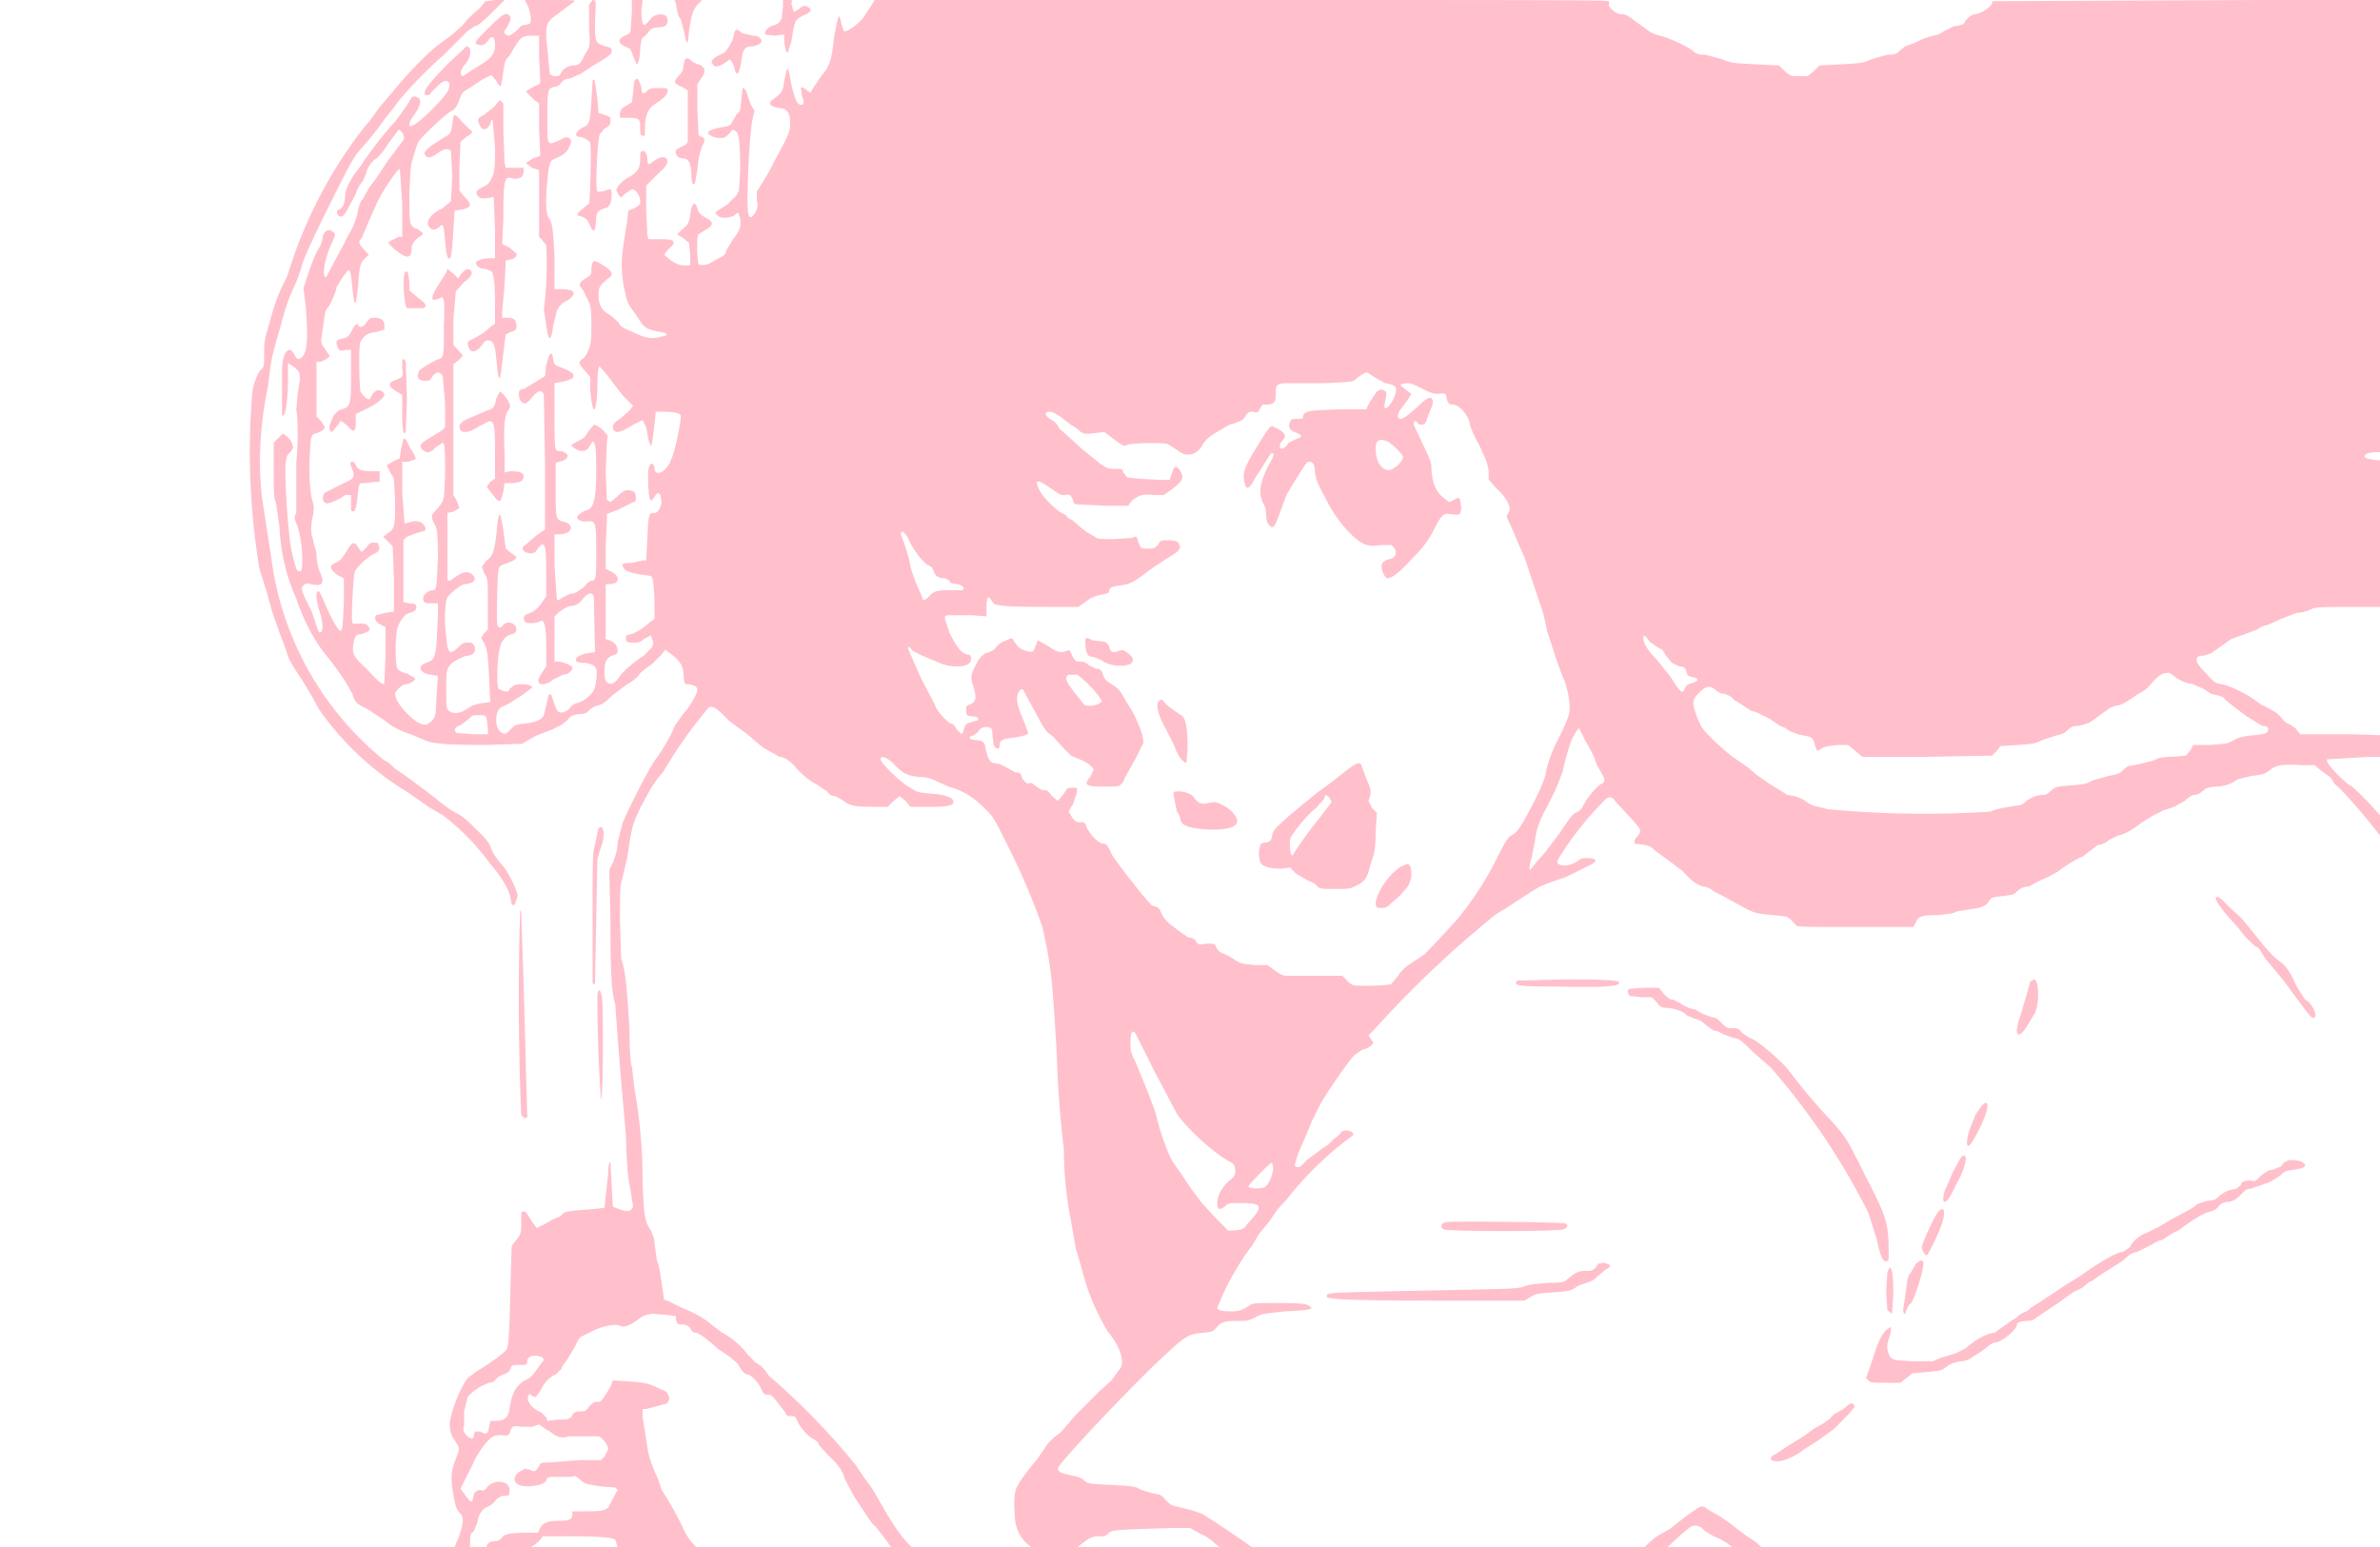 <svg xmlns="http://www.w3.org/2000/svg" preserveAspectRatio="xMidYMid meet" viewBox="0 0 2000 1300" style="background-color:yellow"><style>@keyframes glow {0% {filter: drop-shadow(16px 16px 20px yellow) brightness(100%);}to {filter: drop-shadow(16px 16px 20px white) brightness(100%);}}path {fill: mediumspringgreen;animation: glow 6s ease-in-out infinite alternate;}.yak {fill: pink;}.yak:hover {fill: coral;}.icon {fill: pink;}</style><path class ="yak" d="m408 1-4 5-10 9-6 7-8 7-12 9c-7 5-25 23-37 38l-12 14-5 7a120 120 0 0 1-8 10 380 380 0 0 0-59 108l-6 18c-8 15-11 25-15 40-3 10-4 13-4 23 0 11 0 12-2 14-3 2-7 12-8 20a602 602 0 0 0 6 148l6 19 5 18 6 17 6 16c1 5 4 10 8 16a352 352 0 0 1 19 32 246 246 0 0 0 75 70l17 12 12 7a192 192 0 0 1 40 41c8 9 17 23 17 29l1 5c2 1 2 1 3-1l2-6c0-4-8-21-13-26-5-6-8-10-10-16-2-4-5-8-13-15-5-6-12-11-14-12-6-3-9-5-20-14l-12-9-8-6-7-5-6-4c-3-3-6-6-9-7a262 262 0 0 1-95-170l-4-26-4-26a294 294 0 0 1 5-91c3-23 2-22 10-49 6-23 8-27 14-40l4-11c0-4 8-22 26-58 17-34 18-36 27-46a252 252 0 0 0 18-23l8-10c7-10 25-29 41-43l20-20 6-4c2 0 7-4 14-11l11-11h-8l-8 1zM444 6c2 6 3 12 1 14l-4 1c-2 0-4 1-5 3-3 3-7 6-9 6l-2-1c-2-2-2-2 1-6 3-6 4-8 2-10-3-3-6-1-18 11-9 9-11 11-10 13l4 1c3 0 4-1 7-5s5-1 5 5-3 11-10 15l-11 7-6 4c-3-1-2-5 1-9 6-6 7-16 2-16l-15 14c-18 18-24 27-18 27 2 0 3-1 3-2l6-6c3-3 5-4 7-4 3 1 4 3 1 9-4 7-26 29-31 29-2 0-1-4 2-8 6-8 8-14 4-16s-5-1-8 5l-10 14a325 325 0 0 0-31 40c-6 7-11 16-12 23 0 7-2 11-5 12s-2 5 1 6c2 0 3-1 6-6l7-13c1-4 4-9 6-11l3-7c0-3 4-9 7-11 2-1 7-6 11-13l9-12c1 0 4 3 4 5 1 2 0 4-1 5l-12 16-6 9-4 6-6 8-5 9c-2 2-3 5-4 9-1 7-5 17-8 21l-4 8-15 28c-4 0-1-17 5-29 3-7 3-7 1-9-4-4-9 0-9 6l-2 6c-4 6-5 9-10 23l-4 12 2 16c2 29 1 37-3 42-3 3-5 2-7-3-2-2-2-3-4-3-3 1-5 4-6 15v40c3 3 5-14 5-31v-13l6 4c4 4 4 5 4 10l-2 13-1 13c2 8 1 38 0 42v44c-2 4-2 4 1 11 3 11 4 19 4 29 0 9-1 9-2 9-3 0-3-1-7-17-3-15-6-62-5-74 1-5 1-7 4-9 2-3 3-4 2-5 0-3-3-7-6-9-2-2-2-2-6 2l-4 4v23c0 20 0 23 2 28l3 21a161 161 0 0 0 14 59c6 18 15 36 27 50 7 9 15 20 20 30 3 8 3 8 13 13l15 10c6 5 12 8 21 11l12 5c6 3 18 4 52 4l30-1 3-2 9-5 13-5 8-4 5-4c3-4 4-4 10-5 5 0 6-1 8-3 1-1 3-3 7-4s7-3 13-9l12-9c2-1 7-4 10-8s10-8 12-10l7-7 3-4 8 6c5 5 6 7 7 11 1 13 1 12 5 12 5 1 7 2 7 5s-7 15-12 20l-7 10c-2 6-10 20-16 28s-23 42-28 54l-4 16c0 6-2 12-4 17l-3 6 1 42c0 46 1 62 4 71l2 27 3 38 4 45c1 34 2 36 4 47l2 13c-2 4-4 5-12 2l-5-2-1-18-1-19c-1-2-2 4-2 10l-3 28-9 1c-26 2-24 2-28 6l-7 3-7 4-6 3-5-7c-3-5-4-7-6-7s-2 0-2 9 0 10-5 16l-3 4-1 32c-1 50-2 54-4 56-5 5-20 15-24 17l-8 6c-6 8-13 25-15 37 0 6 0 7 2 12l5 8c1 3 1 3-2 11-4 10-4 15-3 24 2 13 3 18 6 21 4 4 4 8-1 22-6 13-6 18-2 29l3 8h22l1-3 2-6c2-5 8-11 15-12l4-4c2-3 2-3 8-3s11-3 16-8l2-3h20c28 0 39 1 41 3 1 2 3 10 2 13-1 2-2 4-6 5l-9 5-4 4h-40l-1 3-1 4c-1 2 3 2 81 2l78-1c-2 0-3-1-6-5s-3-5-5-5c-3 1-4 1-8-6l-12-12c-6-6-9-10-13-19a276 276 0 0 0-17-30l-3-9c-5-11-8-19-9-27l-2-13-2-12v-7h3l8-2 7-2c2 0 3-1 4-3 1-3-1-7-3-8l-9-4c-7-3-9-3-20-4l-14-1c-1 0-2 1-2 3-1 3-8 14-10 15h-3c-2 0-3 1-6 4-2 3-3 4-7 4s-6 1-7 3c-1 3-3 4-13 4l-8 1-1-3-4-4c-8-3-13-10-11-14 1-2 1-2 3 0l3 1 4-5c3-7 8-12 13-14l5-5c0-2 3-5 5-8l7-12c2-5 4-7 5-7l6-3c9-5 21-8 26-6 3 2 8 0 15-5 5-4 7-4 12-5l13 1 7 1v3c1 3 1 4 5 4s5 1 7 3c1 3 3 4 5 4 4 1 11 7 19 14l9 6 7 6c3 6 6 9 8 9 3 0 10 7 12 13 2 4 3 4 6 4 2 0 3 1 7 6l7 9c1 3 2 3 5 3s3 0 5 4c2 5 8 12 13 15 2 1 5 3 5 5l8 9c8 7 12 13 14 20l8 15 10 15c2 3 5 8 8 10l10 13c5 8 10 13 21 20l10 9 5 5h21l-6-7-10-9c-11-6-15-9-21-14-8-8-13-15-22-30l-11-19-8-11-6-9a592 592 0 0 0-73-75c-3-5-7-9-11-11l-7-7c-4-6-13-14-21-18l-8-6-5-4-6-4-8-4-9-4-8-4-5-2-2-14c-1-6-2-15-4-19l-2-14c0-4-1-6-3-11-5-7-6-12-7-41a436 436 0 0 0-7-79l-2-18c-1 0-2-14-2-31-2-35-4-53-7-59l-1-33c0-27 0-29 2-35l4-17c4-26 4-27 11-42 8-15 11-21 19-30l8-13a390 390 0 0 1 31-42c5 0 6 1 17 12l15 11 7 6 6 5 7 4 7 4c4 0 8 3 12 7 8 9 13 13 19 16l9 6c2 3 4 4 7 4l7 4c5 4 9 5 25 5h12l5-5 5-4 5 4 4 5h17c13 0 16-1 18-2 4-4-2-8-17-9-11-1-12-1-18-5-9-5-25-21-25-24 0-4 7-1 13 6 6 6 10 8 20 9 6 0 9 1 13 3l11 5a62 62 0 0 1 29 17c9 8 10 11 23 37a565 565 0 0 1 27 64l3 14c5 25 6 42 9 92a917 917 0 0 0 6 81 319 319 0 0 0 6 60l4 23 5 17a187 187 0 0 0 22 53c9 11 14 23 11 30l-8 11-11 10-19 19-6 7-7 8c-6 4-11 9-13 13l-7 10c-7 8-16 20-17 24-2 4-2 15-1 26 1 9 5 16 11 21 4 3 4 4 4 8-1 6-5 14-10 20l-3 4h21l5-7 8-8c1 0 7-5 12-11 14-12 16-13 23-13 4 0 5 0 8-3 3-2 4-2 22-3l32-1h14l9 5c5 2 10 6 12 8 8 6 7 6 11 5s4-1 8 3l7 4c2 0 4 1 5 3s4 3 6 4c3 1 5 2 6 5l3 3 3 3c1 3 1 3 11 3h9l-2-2-5-4-7-6-8-7-16-11-16-11-15-10-11-7-9-3-12-3c-5-1-6-2-10-6-3-4-4-4-10-5l-10-3c-5-3-6-3-22-4-21-1-23-1-26-4-2-2-5-3-10-4-9-2-12-3-12-6 0-4 68-76 94-99 14-13 17-14 28-15 8-1 8-1 11-4 4-5 7-6 18-6 8 0 9 0 15-3 5-3 6-3 25-5 21-1 24-2 21-4-3-3-11-3-30-3-16 0-18 0-21 2-6 4-9 5-16 5s-11-1-11-3a213 213 0 0 1 29-52l6-10 9-11 6-9 9-10a282 282 0 0 1 55-53c1-2-2-4-6-4-3 0-4 1-5 3l-6 5-4 4-6 4-8 6-4 3-3 3c-2 3-6 4-7 1l3-10 7-16 4-10 5-10c3-8 27-43 32-47l6-4c3 0 9-4 9-6l-2-3-2-3 5-5a890 890 0 0 1 100-95l4-3 7-4 15-10 13-8 10-4 12-4 10-5 8-4c9-4 9-7-1-7-4 0-5 1-8 3s-8 4-13 3c-4-1-4-2-2-6a262 262 0 0 1 36-46c5-6 8-7 12-1l12 13c10 11 10 11 5 17-2 3-2 3-1 5l8 1c5 1 6 2 9 5l7 5 16 12c9 10 12 11 17 13 3 0 7 2 9 4l8 4 9 5 13 7c7 3 10 3 20 4 11 1 12 1 15 4l4 4c0 2 3 2 49 2h50l2-4c2-5 5-6 19-6 7-1 12-1 15-3l12-2c9-1 13-3 15-6 2-4 3-4 12-5 7-1 9-1 11-3 3-3 6-5 11-5l7-4 9-4 9-5c6-5 18-12 20-12l5-4 8-6c3 0 7-2 9-4l8-4c6-1 14-6 20-11l10-6 8-4 9-3 9-5c3-3 6-5 8-5s5-1 9-5c2-1 5-2 11-2 8-1 12-3 16-6l12-3c10-1 12-2 17-6 4-3 10-4 25-3h11l6 5 7 5 1 1 3 5c6 4 30 32 40 46l14 20 13 19 11 18 14 23c5 9 11 22 15 27l8 15c3 7 13 23 16 26l7 3c4 1 6 2 10 6l11 9 7 4v-6c0-6 0-7-3-10-4-4-15-10-21-12l-6-3c-3-4-7-12-9-20-1-5-6-15-11-25a515 515 0 0 1-21-41 251 251 0 0 0-28-40c-4-6-9-12-14-15l-8-9c-5-8-27-31-32-34-4-2-16-14-19-19-1-3-1-3 1-3l34-2h32l3 3c4 4 11 5 28 5h11l4 4 4 5h13c10 0 13-1 15-2 5-3 3-7-4-9l-8-4-12-4-9-3-5-4-15-3-15-2c-5-3-16-4-60-5h-40l-4-5-6-4c-1 0-3-1-5-4l-5-5-7-4-6-3-7-5c-6-4-19-11-26-12-5-1-6-1-13-9-6-6-8-9-8-11 0-3 1-4 6-4l6-2 17-12 11-4 11-4c2-2 5-3 9-4l11-5 13-5c5 0 10-2 12-3 4-2 6-2 55-2h50l5 2c5 2 7 3 18 3 12 1 17 2 20 5 2 3 6 4 18 5 11 1 13 1 16 3l4 3V395l-3-2c-4-4-10-5-33-6h-18l-5-4-5-4h-43l-4 4-4 4h-11c-13-1-15-2-15-4 1-2 4-3 13-3 6 0 6 0 11-4s4-4 12-5c6 0 8-1 11-3 4-3 4-3 23-4 29-1 28-1 31-5l3-4h37V0h-227l-227 1c2 3-9 11-15 11-2 0-8 5-8 7 0 1-5 3-9 3l-8 4-5 3c-10 2-14 4-20 7l-8 3-4 3c-3 3-4 4-11 4l-14 4c-6 3-8 3-24 4l-19 1-5 5-5 4h-7c-7 0-7 0-12-4l-5-5-20-1c-19-1-20-1-27-4l-15-4c-6 0-8-1-10-3-5-4-20-11-28-13-5-1-8-3-11-5l-4-3-7-5c-5-4-7-5-10-5-4 0-8-3-11-7V1c1-1-75-1-308-1H735l-3 5-6 9c-3 5-15 14-17 12l-2-6c-1-6-2-8-3-4l-3 14c-2 21-4 26-11 34l-6 9-3 5-4-3c-3-2-3-2-4-1l1 7c2 5 2 7-1 7s-5-4-8-17c-3-17-3-17-6-3-1 9-2 10-10 16-4 3-2 6 8 7 5 1 7 5 7 12 0 5 0 7-5 17l-9 17-3 6-6 10-5 8v7c1 5 1 6-1 10-3 5-5 6-6 2-2-5 0-57 3-78l2-9-3-5-3-8c0-2-2-6-4-6l-1 10c-1 9-1 10-4 12l-4 7c-1 2-2 3-9 4-9 2-11 3-11 5 1 2 6 4 11 4 3 0 4-1 8-5 1-3 3-2 5 0s3 10 3 32l-1 17-2 4-8 8-8 5-2 2 2 2c2 2 3 2 8 2 3-1 6-1 7-3 2-2 3-1 4 4s0 10-6 17l-6 10c0 3-2 4-6 6a138 138 0 0 0-7 4c-3 2-8 2-10 1-1-2-2-23 0-25l6-4c6-3 7-6 2-9-6-3-8-5-9-9-2-7-5-4-6 6-1 7-3 9-7 12l-4 4 5 3 5 4 1 10v9h-5c-4 0-6-1-11-4l-6-5 4-5c3-2 4-4 4-5 0-2-1-3-11-3h-10l-1-3-1-22v-20l9-9c9-8 10-11 8-14-3-2-6-1-13 4-2 2-3 1-3-3s-2-8-4-7c-2 0-2 2-2 6 0 8-2 12-10 16-5 3-10 8-10 11l2 4 2 2 3-3 6-4c3 0 6 4 7 9 0 4 0 4-5 7l-5 2-1 9-3 19c-2 13-2 21 0 35 3 13 3 15 8 21l6 9c3 5 6 7 17 9 7 1 7 3 0 4-7 2-12 1-19-2l-11-5c-2-1-5-3-5-5l-7-6c-7-4-10-8-10-17 0-7 1-8 8-14 5-3 4-6-4-11s-9-5-10 2c0 6 0 6-5 9-6 4-6 5-2 10l4 8c2 4 3 6 3 21 0 16-1 18-3 22-1 3-3 6-5 7-3 2-3 4 3 10l4 5v11c2 22 5 21 6-1 0-16 1-19 2-19l6 7 13 17 9 9-3 4-8 7c-5 3-6 5-6 7s1 3 3 4c3 0 6-1 14-6l8-4 3 6 2 11 2 5 1-3 2-15 1-11h6c9 0 14 1 15 3s-5 32-8 37c-2 6-6 10-9 11s-5 0-5-4c-1-5-4-4-5 1-1 6 0 22 1 25 1 2 1 2 3 0l2-3 2-2 2 2 1 6c-1 5-3 9-6 9-5 0-5 1-6 21l-1 19h-3l-9 2c-8 0-9 1-7 4 1 3 8 5 16 6l7 1c2 1 3 12 3 27v9l-4 3c-7 6-12 9-16 10s-4 1-4 4c0 2 1 3 6 3 4 0 6 0 9-3l6-3 2 6-1 4-7 7c-8 5-16 12-20 17-3 5-7 8-10 6-2-1-3-3-3-9 0-8 1-11 6-14 4-1 5-2 5-4 0-4-2-7-7-9l-3-1v-46h3l5-1c4-3 2-7-4-10l-4-2v-18l1-23v-5l10-4 12-6c2 0 3-2 2-6 0-3-3-4-7-4-2 0-4 1-8 5l-6 5-3-2-1-23 1-26c1-5 1-5-2-8-2-3-7-6-9-6l-5 6c-2 4-4 6-9 8l-5 3c0 1 4 4 8 5 4 0 6-1 8-5l2-3c2 0 3 5 3 23 0 26-2 34-9 35-4 2-7 4-7 6s5 4 9 3c6 0 7 0 7 24 0 23 0 26-4 26-1 0-4 2-6 5-5 4-8 6-12 6l-6 3c-3 2-4 3-5 2l-2-28v-27h5c11-1 12-9 1-11-5-2-5-3-5-27v-22l3-1c5-1 7-3 7-5s-4-4-7-4c-4 0-4-1-4-30v-27l5-1c7-1 11-3 11-5s-2-4-10-7c-6-2-6-3-7-6-1-9-3-8-6 4l-1 9-8 5-10 6c-3 0-4 1-4 4 0 4 2 8 5 8 1 0 4-2 6-5 5-6 9-7 10-2l1 58v55l-6 4-13 11c0 3 3 5 7 5 3 0 4-1 6-4 6-8 7-3 7 22v18l-4 6c-4 5-6 7-12 9-3 1-4 5-1 7 2 1 9 1 12-1s5 3 5 21v17l-4 6c-3 5-3 6-2 8 2 2 7 1 12-3l8-4c4 0 8-3 8-6 0-1-5-4-11-5h-4v-38l3-3c4-3 8-6 13-6 3-1 5-2 8-6 4-5 8-6 9-1l1 46-7 1c-10 2-13 8-3 8 5 0 10 2 11 5 1 5 0 13-2 18-3 5-9 10-15 11-2 1-4 2-6 5-4 3-7 4-10 1l-2-5-2-6c-1-3-1-3-3-2l-2 9-2 8c-2 4-7 6-16 7-8 1-8 1-12 5s-4 4-7 3c-3-2-5-5-5-11s2-10 5-11l6-3 11-7 8-6c1-3-11-4-15-2l-4 3c0 2-1 2-4 2l-5-2c-2-3-1-28 1-34 1-6 5-11 10-12 3-1 3-1 4-4 0-5-7-8-11-4-2 3-4 3-5 0s0-44 1-47c1-2 2-3 5-4 6-2 10-4 10-6l-4-3-5-4-2-15c-3-19-4-18-6 4-2 15-3 17-8 21l-4 5 2 6c3 4 3 5 3 26v21l-3 3c-3 4-3 4-1 7 3 5 4 9 5 30l1 21-8 1c-5 1-8 2-12 5-6 4-12 4-15 1-2-2-2-3-2-17 0-16 0-18 5-23 3-2 10-6 13-6 5 0 8-5 5-9-1-2-2-2-5-2-4 0-5 1-8 4-7 7-9 5-10-9-2-13-1-29 1-33 2-3 10-10 14-11 9-1 11-4 7-8-3-3-7-3-13 1-7 5-8 5-8 2v-55l5-1 5-3-2-6-3-5V306l4-3 4-4-4-5-4-4v-21l2-24 7-8c6-4 8-8 5-10-2-2-5 0-8 4l-2 3-4-4-5-4-1 3-7 11c-5 8-6 12-3 12l4-1c4-3 5-1 4 23 0 25 0 27-5 28-3 1-15 8-16 10l-1 4c1 3 1 3 5 4 5 0 5 0 7-3 3-5 7-5 9-1l2 23v20l-3 3-10 6c-8 5-9 6-6 10 4 3 6 3 11-2l6-4c2 0 2 8 2 28-1 20 0 20-7 28-5 5-5 7-2 12 2 4 3 6 3 28-1 23-1 28-4 28-5 0-10 5-8 9 1 2 2 2 7 2h5v10l-1 21c-1 14-2 17-9 19-8 3-5 9 4 10l6 1-1 14-1 18c-1 5-6 9-9 9-8 0-25-18-25-26 0-2 6-8 9-8s8-3 8-5l-7-4c-5-1-7-3-8-4-2-4-2-27 0-34s7-13 11-13l4-2c2-4 1-6-5-6l-5-1v-52l3-3 8-3 7-2c1-2 1-2-1-5s-7-4-12-2l-4 1-2-26v-26h5l6-2c1 0 0-3-4-9-4-8-4-9-6-8l-2 8-1 8-6 3-5 3 3 6 3 5 1 17c0 23 0 25-6 29l-4 3 4 4 4 4 1 27v28l-7 1-8 2c-2 3 0 6 4 8l4 2v23l-1 24c-1 2-4 0-15-12-12-11-12-13-11-21 1-6 2-8 6-8l6-2c2-2 2-2 1-4-2-3-3-3-8-3s-5 1-6-1c-1-5 1-39 2-42 1-4 10-12 15-15 5-2 7-4 5-8 0-2-1-2-4-2s-4 1-6 4l-4 4-3-4c-3-5-5-5-9 2-5 8-6 9-10 11-6 2-5 6 3 11l4 2v20c-1 19-1 24-3 24s-9-13-13-23c-4-9-5-11-6-10-2 1-1 8 1 15 3 9 4 16 2 19-2 1-2 1-4-5l-4-12-6-12c-3-8-3-8-1-10s2-2 7-1c9 2 11-1 7-10-1-2-3-9-3-14s-3-11-3-14c-2-5-2-11 0-20 1-7 1-7-1-14-1-6-2-11-2-29 1-24 1-25 6-26 3-1 7-3 7-5l-3-5-4-4v-46h3c4-1 8-4 8-5l-4-6c-3-4-3-5-3-8l2-14c1-7 1-9 3-12 3-3 7-13 8-18 1-2 8-13 10-14 1 0 2 2 3 14 2 19 3 18 5-2 1-15 2-19 6-22l3-3-4-4c-5-6-5-7-2-10l5-12 8-18c6-12 17-28 19-28l2 29v28h-3l-6 3-3 2 5 5c11 9 15 9 15-1 0-3 3-7 8-10 2-2 2-2 0-3-1-1-3-3-5-3-5-3-5-4-5-30 1-21 1-23 3-29l3-10c1-3 2-5 6-9 13-13 20-19 24-21 3-2 4-4 6-9 2-6 3-7 7-9l12-8 8-4 4 5c4 7 4 6 6-8 1-7 1-9 5-13l6-10c4-6 6-7 13-7h6v18l1 20c0 2 0 3-4 4l-7 4c-1 1-1 1 1 3l5 5 4 3v22l1 22-6 2-6 4 5 4 6 2v56l2 2 4 5a296 296 0 0 1-2 54l2 13c2 15 4 15 6 0l3-12c1-3 6-8 8-8l3-2c2-2 3-3 3-5-1-2-1-2-8-3h-8v-25c-1-25-2-32-5-35-2-3-3-14-1-31 1-12 2-17 5-18 7-3 10-5 12-8 3-5 4-9 1-10-2-1-3-1-8 2-5 2-7 3-8 2-2-1-2-2-2-21 0-23 0-25 6-26 2 0 5-2 6-4 2-2 4-3 7-3l9-4 9-6 10-6c6-4 7-5 7-7s0-3-5-4c-9-3-9-3-9-22 1-17 1-17-2-17l-3 4v21c1 13 1 14-3 20-4 8-5 10-11 10-5 1-8 3-10 7-1 2-2 2-4 2-3 0-4-1-5-2l-3-31c0-11 1-13 8-18l16-12c1-1-8-1-20-1h-22l3 6zm711 311 9 5c6 1 8 2 9 4 1 5-5 17-9 17-1 0-1-1 1-11 0-2 0-3-2-4-3-1-3-1-6 1l-6 9-3 6h-23c-25 1-29 1-30 6 0 2-1 2-5 2s-5 0-6 3c-2 3 0 7 4 8 7 3 7 4 1 6l-6 3c-2 3-4 5-6 5s-2-3 0-6c4-4 4-6-2-10l-6-3c-2 0-5 5-15 21-9 15-10 20-8 27 1 6 4 5 8-3l14-22h2c1 1-1 5-5 12-7 15-7 21-4 29 2 3 3 6 3 10 0 7 2 10 5 11 2 0 3-2 12-27l6-10c10-16 11-18 13-18 3 0 5 2 5 9 1 6 2 9 8 20 9 19 23 35 33 40 5 2 7 2 15 1h8c6 4 5 11-2 12-4 1-6 3-6 6 0 4 3 10 5 10 4 0 12-7 21-17 8-8 12-13 17-22 7-14 9-16 14-15 10 1 9 1 10-5l-1-7c-1-2-2-2-5 0l-4 2-4-3c-7-5-10-12-11-23 0-8-1-9-7-22l-8-17c0-3 1-4 3-2 2 3 6 2 7 0l3-8c3-7 4-10 2-12-1-2-5 0-12 7-9 8-12 10-14 10-3 0-3-4 0-8l6-8 3-5-4-3-5-4c-1-1 3-2 6-2s7 2 13 5c8 4 9 4 13 4 5-1 6-1 7 5 1 3 2 4 5 4 5 0 12 8 14 15 0 3 4 12 8 19 6 13 7 15 8 22v7l7 8c4 3 8 9 9 11 2 5 2 5 1 8l-2 4 5 11 5 12 5 11 6 18 7 21c3 7 5 18 6 23 3 9 9 29 15 43 2 6 4 14 4 22 0 5-1 8-7 21-8 15-11 24-13 33 0 3-3 11-9 23-11 21-14 27-20 30-3 2-5 5-13 21a268 268 0 0 1-32 49 899 899 0 0 1-28 30l-12 8c-3 2-8 6-10 10l-6 7c-2 1-25 2-30 1-3 0-5-2-7-4l-4-4h-47c-2 0-5-1-9-4l-7-5h-10c-10-1-11-1-15-3l-8-5c-5-2-8-3-10-7-1-3-1-3-8-3-7 1-7 1-9-2-1-2-3-3-5-3s-5-3-7-4l-8-6c-4-3-8-7-10-13-2-3-3-3-7-4l-8-9-15-19c-5-7-11-14-12-18-3-5-3-6-6-6-5-1-11-8-14-14-1-4-2-4-5-4s-4 0-7-4l-3-5 4-7 3-9v-4h-4c-4 0-4 0-7 5l-5 6-5-4c-3-4-4-5-6-5-3 0-4-1-7-3s-3-3-5-3c-3 1-4 0-7-4-1-4-2-5-6-5l-7-4-6-3-6-1c-3-2-4-4-6-13 0-4-3-6-8-6l-5-1v-2l3-1 4-3c2-3 3-4 7-4s5 1 5 7l1 8c2 4 5 4 5 1 0-5 2-6 11-7 12-2 13-3 13-4l-4-11c-5-11-6-17-5-21s4-6 5-4l14 26c4 7 5 9 11 13l9 10 6 6 7 3c6 2 12 7 12 9l-3 6c-6 7-3 8 13 8 9 0 12 0 13-2l2-2 1-3 9-16 7-14-1-6a101 101 0 0 0-14-29c-3-6-6-11-12-14-4-3-6-4-7-8-2-5-3-5-6-5l-6-3c-2-2-4-3-7-3-4 0-5-1-7-5-2-5-2-5-5-4-5 2-8 1-15-4l-9-5-1 3-2 5c-1 2-2 2-7 1-5-2-6-2-11-10-1-1-1-1-5 1-3 1-7 3-9 6s-6 4-9 5c-3 2-5 4-7 8-5 9-6 12-3 20 3 10 2 13-3 15-3 1-3 1-3 5s0 4 4 5c5 0 6 1 6 3l-6 2c-4 1-4 1-6 5 0 3-2 5-2 5l-4-4c-1-2-3-5-5-5-3-1-13-12-13-15l-12-23-11-25c0-2 1-2 4 2l8 4 12 5c9 4 13 4 20 4 7-1 9-3 9-7 0-2-1-3-3-3-5-1-9-6-15-18l-4-12c0-3 1-3 5-3h18l12 1v-7c0-7 1-11 3-8l3 4c1 2 13 3 43 3h28l6-4c5-4 8-5 12-6 7-1 8-2 8-3 0-3 2-4 9-5 8-1 11-2 25-13l15-10c9-5 12-8 10-11 0-3-4-4-10-4-5 0-6 0-8 4-3 3-4 3-9 3-4 0-5 0-6-2l-2-5c0-3-2-4-4-2l-16 1c-12 0-14 0-16-2l-7-4-5-4-7-6c-3-1-5-3-5-4l-4-2c-5-3-12-10-16-15-7-11-6-14 2-9l9 6c4 3 5 3 8 3 4-1 5 0 7 5 0 2 1 3 6 3l22 1h18l3-4c6-5 9-6 19-5h8l7-5c9-7 10-9 7-15-3-5-5-5-7 1l-2 6c-1 1-35-1-36-2l-3-4c-1-3-1-3-7-3-5 0-6 0-12-4l-15-12-12-11-8-7c-1-3-4-6-6-7-6-3-7-7-2-7 3 0 8 3 14 8l4 3 5 3c5 5 6 5 15 4l8-1 8 6c8 6 8 6 11 5 3-2 32-2 34-1l8 5c4 3 6 4 9 4 6 0 10-3 13-9 3-4 5-6 10-9l12-7c10-3 12-4 14-8 2-3 3-3 6-3 4 1 4 1 6-3l2-3h5c5-1 6-2 6-9 0-8 1-9 11-9h30c23-1 23-1 26-3 3-3 8-6 10-6l6 4zm11 54c4 2 13 11 13 13 0 4-8 11-12 11-6 0-11-7-11-18 0-7 3-9 10-6zm-403 81c4 10 13 21 17 23 3 1 4 3 5 6s4 5 9 5l4 2c0 2 1 2 7 3 4 1 6 3 4 5h-9c-11 0-15 0-19 5-4 4-6 4-6 1l-3-7c-3-6-7-17-8-25l-4-13-3-8c0-4 3-2 6 3zm623 87 7 5 4 2 3 5 5 6 6 3c4 0 5 1 6 4s1 4 5 5c6 1 6 3 0 5-4 1-5 2-6 4-2 6-4 4-12-9l-12-15c-7-7-11-13-11-18 0-3 2-2 5 3zm442 30c6 4 9 5 15 6l9 4 6 4c8 2 10 2 12 5l6 5 12 9 13 8c4 0 5 1 5 3 0 3-2 4-14 5-9 1-11 2-15 4-5 3-6 3-20 4h-14l-2 4-4 5-12 1c-8 0-12 1-15 3l-12 3-10 2a116 116 0 0 0-5 4c-2 2-5 3-11 4l-14 4c-5 3-7 3-18 4-12 1-12 1-16 4-3 3-5 4-7 4-5 0-10 2-14 5-3 3-5 4-9 4-11 2-18 3-21 5a862 862 0 0 1-137-2l-8-2c-5-1-7-2-11-5-5-3-8-4-15-5l-8-5-5-3-6-4-7-5-7-6-13-9c-8-6-23-20-26-25s-7-16-7-20c0-3 1-5 5-9 6-6 9-6 14-2 2 2 5 3 7 3 3 1 6 2 8 5l8 5 6 4 6 2 10 5 9 6 5 2c1 2 9 5 14 6 7 1 9 2 10 8l2 5 4-2c3-2 6-2 13-3h9l6 5 6 5h54l55-1 4-4 3-4 15-1c13-1 14-1 20-4l12-4c5-1 7-2 9-4 3-3 5-4 9-4 6-1 11-3 13-5l7-5 7-5 5-2c3 0 7-2 10-4l9-6c6-3 8-5 12-10 4-4 6-6 9-7 5-1 5-1 10 3zm-923-2c4 2 16 14 19 19l2 3-2 2c-3 2-11 3-13 1l-8-10c-7-9-9-13-5-15h7zm-496 37 1 8v5h-12l-14-1c-3-2-2-4 1-6 2 0 5-3 8-5 4-4 4-4 9-4s6 0 7 3zm924 20 3 5 3 6 3 8 4 7c3 5 3 8-1 9-4 3-11 11-14 17-2 4-4 6-7 7-3 2-4 3-14 18l-13 17a135 135 0 0 0-11 13c-1 0-1-4 1-10l3-15c1-10 5-19 9-26l3-6 5-10 6-15c2-10 7-27 9-30l3-5 2-2 2 4 4 8zM954 868l16 32 19 36c9 13 31 33 44 40 4 2 5 3 5 9 0 3-1 4-6 8-6 6-9 12-9 18s2 6 6 3c3-3 4-3 14-3 16 0 18 2 11 11l-7 8c-2 3-3 3-9 4h-6l-9-9-13-14-9-12-8-12-7-10c-4-6-11-25-14-38-1-6-13-35-18-47-3-6-4-8-4-15 0-9 1-12 4-9zm116 114c-1 7-4 14-8 16-4 1-12 1-13-1 0-1 18-20 20-20l1 5zm-616 158c2 0 4 3 2 4l-5 7c-3 4-5 7-10 9-8 5-11 11-13 25-1 6-4 9-11 9h-5l-1 5c-1 6-2 7-7 4h-5l-1 4c0 3-4 2-7-2-2-3-2-4-1-7v-12l3-12c4-5 10-9 18-12 3 0 5-2 6-3 1-2 4-3 6-4 3-1 5-2 6-5s2-3 7-3c7 0 7 0 7-3 0-4 5-6 11-4zm7 62c7 6 11 7 17 5h25c4 2 8 7 8 11l-3 6-3 3h-18l-26 2c-6 0-7 0-8 3-3 5-4 5-8 3-4-1-4-1-7 1-4 2-7 6-5 9 2 4 9 5 19 3 4-1 6-2 7-4 1-3 2-3 11-3h11c2-1 3-1 7 3 4 3 4 3 16 5l13 1 2 2-8 15c-3 2-4 3-17 3h-13v3c0 4-3 5-12 5s-13 2-15 6l-2 4h-8c-15 0-20 1-22 4-2 2-3 3-6 3-4 0-7 2-7 5 0 4-1 5-4 5-2 0-4 1-6 4l-3 3-1-11c0-11 0-12 3-14l3-7c1-7 4-12 9-14 3-1 6-4 7-6 3-2 4-3 7-3s4 0 4-3c2-9-11-12-18-5-3 4-4 4-6 3-3 0-6 2-6 5l-1 4c-1 2-3 0-7-6l-3-4 3-6 7-14c4-10 12-20 16-23 3-2 5-2 8-2 6 1 7 0 8-4 2-4 2-4 10-3h8l6-2 7 5z"/><path d="M912 542c1 8 2 10 7 10l7 3c6 5 21 6 25 2 2-3 1-5-3-8s-4-3-8-2c-5 2-7 1-8-4-2-3-3-4-7-4l-7-1c-6-3-6-3-6 4zm62 47c-3 3-1 12 6 24l7 14c2 7 7 14 10 14l1-12c0-14-1-23-4-27l-6-4-8-6c-3-4-4-5-6-3zm158 58a509 509 0 0 1-25 19l-22 18-10 9c-5 5-6 7-6 10-1 3-1 4-5 5-3 0-5 1-5 3-2 4-1 13 1 15 3 3 10 4 17 4l7-1 5 5 10 6c3 1 7 3 8 5 3 2 3 2 15 2 11 0 13 0 18-3 7-3 9-7 11-15l3-10c1-3 2-8 2-20l1-16-4-4-3-6c3-8 2-10-2-19l-4-11c-1-3-4-2-12 4zm-13 27-9 12a336 336 0 0 0-24 33c-2 0-3-12-1-16 3-5 14-19 21-24 3-4 7-7 7-9l1-2 3 2 2 4zm-133-7 3 15c2 2 3 6 3 7 1 5 8 7 22 8 23 1 31-4 22-14-3-4-12-9-16-9l-6 1c-4 1-7 0-10-4-2-3-5-5-12-6-5 0-5 0-6 2zm190 62c-11 8-20 23-20 31 1 3 1 3 5 3s5-1 8-4l7-6 7-8c2-4 3-6 3-10 0-6-1-9-4-9l-6 3zM531 10l-1 14c0 4-1 4-5 6-6 3-6 6 0 9 5 2 5 2 7 8l3 7c1 0 3-5 3-14 1-6 1-8 3-9l4-4c1-2 2-3 7-4 7 0 9-2 9-6 0-3-2-5-6-5s-7 2-10 6l-3 3c-2 0-3-3-3-12l1-9h-9v10zm37-7c1 7 2 11 4 13l3 11c2 12 3 12 4-1 2-13 3-17 7-22l4-4h-23l1 3zm90 2-1 10c-2 4-3 5-6 6-5 1-9 5-8 8l8 1 8-1v6c1 7 2 10 3 9l3-9c3-19 3-18 10-22 7-3 8-5 4-7-3-2-5-1-8 2l-4 2-2-7c1-3 1-3-3-3h-4v5zm-41 23-1 4c0 2-5 10-7 12l-6 3c-5 3-6 5-4 7 2 3 5 2 10-1l4-3c1 0 3 3 4 7 2 8 4 6 6-6 1-9 3-12 8-12 4 0 8-2 9-4 0-3-3-5-7-5l-9-2c-5-4-6-4-7 0zm-42 24-1 5c0 2-1 4-4 7-4 5-4 6 3 9l5 3v43c-1 2-2 3-5 4l-5 3c-1 4 2 7 5 7 5 0 7 2 8 12 0 9 1 11 3 9l2-11c1-11 2-14 4-20 3-5 2-7 0-8-2 0-3-2-3-2l-1-22V71l3-5c2-2 3-5 3-7s-3-5-6-5l-4-2c-4-4-6-4-7 0zm-42 16-1 10-1 8-5 3c-4 2-4 3-5 6v4h7c9 0 10 1 10 8 0 5 0 7 2 7 2 1 2 0 2-10 1-9 3-13 9-17 9-6 10-8 10-11 0-2-1-2-7-2s-7 0-10 2c-3 4-5 3-5-2-1-5-3-8-4-8l-2 2zm-35 0-1 16c-1 19-2 21-7 23-6 3-8 8-3 8 3 0 8 3 9 5 1 4 0 49-1 51l-6 5c-5 4-5 5 0 6 4 2 5 3 7 8 2 4 2 4 4 3l1-8c0-6 1-8 7-10 4 0 6-5 6-11 0-4 0-5-2-5l-6 2h-4c-2-3 0-43 2-48l4-5c4-2 5-3 5-7 0-3 0-3-10-6l-1-12-2-14c0-2-2-3-2-1zm-83 22-9 7c-5 2-5 4-3 8 2 5 6 5 9-1 1-3 1-4 2-3l2 23c0 21-1 22-3 26s-3 5-7 7c-6 3-7 5-4 8 1 2 5 2 11 1 1-1 2-1 2 2l1 26v23h-4c-6 0-12 2-12 4 0 3 4 5 8 5l5 2c2 2 3 11 3 29v15l-3 2-7 6-7 4c-4 2-5 2-6 4 0 2 1 6 3 7 3 1 6-1 9-5 2-3 3-4 5-4 4 0 6 3 7 15 2 21 3 22 5 4l2-17 1-7 4-2c4-1 5-2 5-5 0-5-2-7-8-7h-4v-6a576 576 0 0 0 3-42l4-1c3 0 6-3 5-5l-6-5-6-3 1-21c0-35 1-36 8-34 5 1 9-1 9-6v-3h-15l-1-4-1-26V87l-3-3-5 6zm-34 8-1 7c-1 7-2 8-6 10l-11 7c-6 5-7 6-6 8 2 3 4 3 9 0 7-5 10-6 13-3l1 21-1 21-7 6c-11 5-15 12-11 16 2 3 5 2 8 0 3-4 4-2 5 11 1 11 2 17 4 15 1 0 2-6 3-24l1-16 7-1c7-2 8-4 1-11l-4-5v-19l1-22 5-4c5-3 6-4 3-6l-7-7c-5-6-6-6-7-4zm-41 132c-2 6 0 28 2 29h14c3-2 2-4-5-9l-7-6v-7l-1-7c-1-3-3-2-3 0zm-32 41c-3 4-6 5-7 2-1-2-3 0-6 6-2 4-4 5-9 6-4 1-4 3-2 7 1 3 2 3 6 2h5v22c0 25-1 26-8 28-5 2-7 5-9 11-2 4-1 8 1 8l6-7c0-3 2-3 7 2 5 6 7 5 7-3v-7l8-4c9-4 16-10 16-12s-2-4-5-4c-2 0-3 1-5 3l-2 4c-1 2-6-2-8-6-1-4-2-38 0-42 4-6 6-7 13-8l7-2v-3c0-4-1-6-7-7-5 0-5 0-8 4zm30 32v7c1 6 1 7-5 9-8 3-7 6 2 11l3 2v15c0 15 1 19 3 16l1-28-1-31c-2-3-2-3-3-1zm79 32c-1 7-3 9-8 10l-9 4-7 3-4 2c-2 2-3 3-3 5 1 6 8 5 17-1l8-4c4 0 5 2 5 26v22l-4 3-3 4 3 4 4 5c1 2 4 4 5 2l2-7 1-7h7c7-1 9-2 9-6 0-3-4-4-11-4l-5 1v-16c-1-22 0-32 3-36 2-3 2-4 1-6-2-5-7-10-8-10l-3 6zm-122 54c-1 1 0 3 1 5 2 6 2 8-5 11l-10 5-6 3c-5 1-5 10 0 10 2 0 10-3 15-7h5v13c3 2 4 0 5-8 2-16 1-15 7-15l8-1h4v-9h-5c-10 0-13-1-15-5-1-3-3-4-5-2zm208 307-1 4-2 10c-2 7-2 9-2 61v55a1 1 0 0 0 2 0l1-53 1-51 2-7c3-8 4-14 3-17s-2-4-4-2zm1359 59c0 2 5 9 11 16l9 10c3 5 13 15 15 15l2 2 5 8 15 18c22 30 24 33 26 31 3-2-3-13-8-15l-7-11c-6-13-8-16-14-21-6-4-12-11-23-25l-10-12-11-10c-6-7-10-9-10-6zM437 767a2405 2405 0 0 0 1 170c3 4 6 3 5-1l-3-110-2-59c-1-3-1-3-1 0zm838 57c-3 4-2 5 31 5 42 1 58 0 54-4-1-1-11-2-42-2l-43 1zm431 1-3 11-5 17c-6 16-3 22 5 10l6-10c5-7 5-30 0-30l-3 2zm-337 6c-2 1-1 5 1 6l10 1h8l4 4c3 4 4 5 10 5 7 1 13 3 15 6l7 3c4 1 6 2 9 5l7 5c3 0 6 2 8 3l8 3c6 1 7 2 17 12l15 13a592 592 0 0 1 82 122l7 22c3 14 5 19 8 19s2-4 2-17c-1-17-3-23-19-54-14-28-16-33-29-47a500 500 0 0 1-37-44c-10-11-27-25-32-26l-6-4c-3-4-4-4-8-4s-5 0-9-4-5-5-8-5l-8-3-7-4c-3 0-8-2-12-5l-6-3c-3 0-4-1-8-5l-4-5h-12l-13 1zm-867 5a1260 1260 0 0 0 3 88c2-1 2-72 1-84-1-9-3-10-4-4zm1162 95-4 6-4 10c-3 7-4 16-2 16s10-14 14-25 2-15-4-7zm-17 43-6 11-5 12c-3 5-4 13-2 13s5-4 10-15c6-10 8-19 8-22-1-3-2-3-5 1zm273 2-3 4-7 3c-4 0-6 2-10 5-5 5-5 5-9 4-4 0-8 1-8 4l-4 3c-6 1-9 2-14 6-3 3-5 4-10 4l-9 3c-2 3-11 7-22 13l-10 6-10 5c-6 2-12 7-14 12l-6 4c-5 0-22 10-34 19l-16 10-12 8-9 6-5 3-5 4c-3 1-7 3-8 5l-5 3-7 5-7 5c-6 0-18 7-24 13l-8 4-13 4-7 3h-16c-16-1-16-1-19-3-3-4-4-10-2-15l2-7v-4l-3 2c-4 3-7 9-10 18l-5 15-3 8 2 2c2 2 4 2 14 2h13l5-4 5-4 12-1c11-1 12-1 16-4s7-4 12-5c4 0 7-1 11-4l5-3 7-5c3-3 6-4 7-4 5 0 18-11 18-15 0-2 4-3 9-3 4 0 5-1 9-4l6-4 6-4 6-4 4-3 7-5 8-4 6-5c2 0 5-3 8-5l19-12 6-5c2-2 6-3 7-3l10-5c4-2 8-5 11-5l6-4 5-3c2 0 5-3 8-5 7-5 16-11 22-12 3-1 6-3 7-5 2-2 4-3 8-3 4-1 6-2 10-6s5-5 8-5l9-3 8-3 8-5c4-4 5-4 11-5 8-1 10-2 10-4-1-4-14-6-17-2zm-291 42c-3 3-14 27-14 30s3 7 4 7 10-18 13-27c3-10 2-15-3-10zm-414 9c-4 1-5 4-2 6 2 2 97 2 101 0s4-4 1-5c-4-1-96-2-100-1zm395 35-4 7c-3 3-3 6-4 13l-2 14c-1 5-1 8 1 8l1-3c1-2 2-5 4-6 3-4 10-26 10-31 1-4 0-4-2-5l-4 3zm-267 0-2 3c-3 3-4 3-9 3-6 0-9 2-15 7-2 2-3 3-16 3-10 1-15 1-20 3-6 2-10 2-58 3-96 2-106 2-108 4v2c3 2 25 3 99 3h67l5-3c5-3 6-3 19-4s14-1 19-4c2-2 7-3 9-4 4-1 6-2 9-5l7-6c2-1 4-2 4-4l-5-2-5 1zm243 7-1 17 1 15 4 3 1-17c0-16-1-21-3-22l-2 4zm-32 111-5 4-5 3c-1 0-4 2-6 5l-7 5-6 3-8 6-16 10-9 6c-6 3-5 6 2 6 5 0 16-5 22-10l11-7 14-10c19-19 18-19 17-20-1-2-2-2-4-1zm-127 87-10 7-9 7-5 4-9 5c-5 3-10 8-24 22l-17 18h18l15-15c14-14 30-29 35-32 3-2 8-1 11 3l8 5c6 2 14 7 19 12l8 5 11 8 10 8 6 4c1 2 2 2 17 2 14 0 15 0 14-2-2-2-6-4-10-4l-8-5c-2-3-6-5-7-5-5 0-13-5-17-10-4-6-8-9-15-13l-8-6a130 130 0 0 0-24-16c-4-3-5-4-9-2z" class="yak"/><svg width="200px" height="200px" viewbox="0 0 200 200" x="5%" y="5%" > <g>
    <!-- Mezzanotte Yakyuken -->
</g></svg></svg>